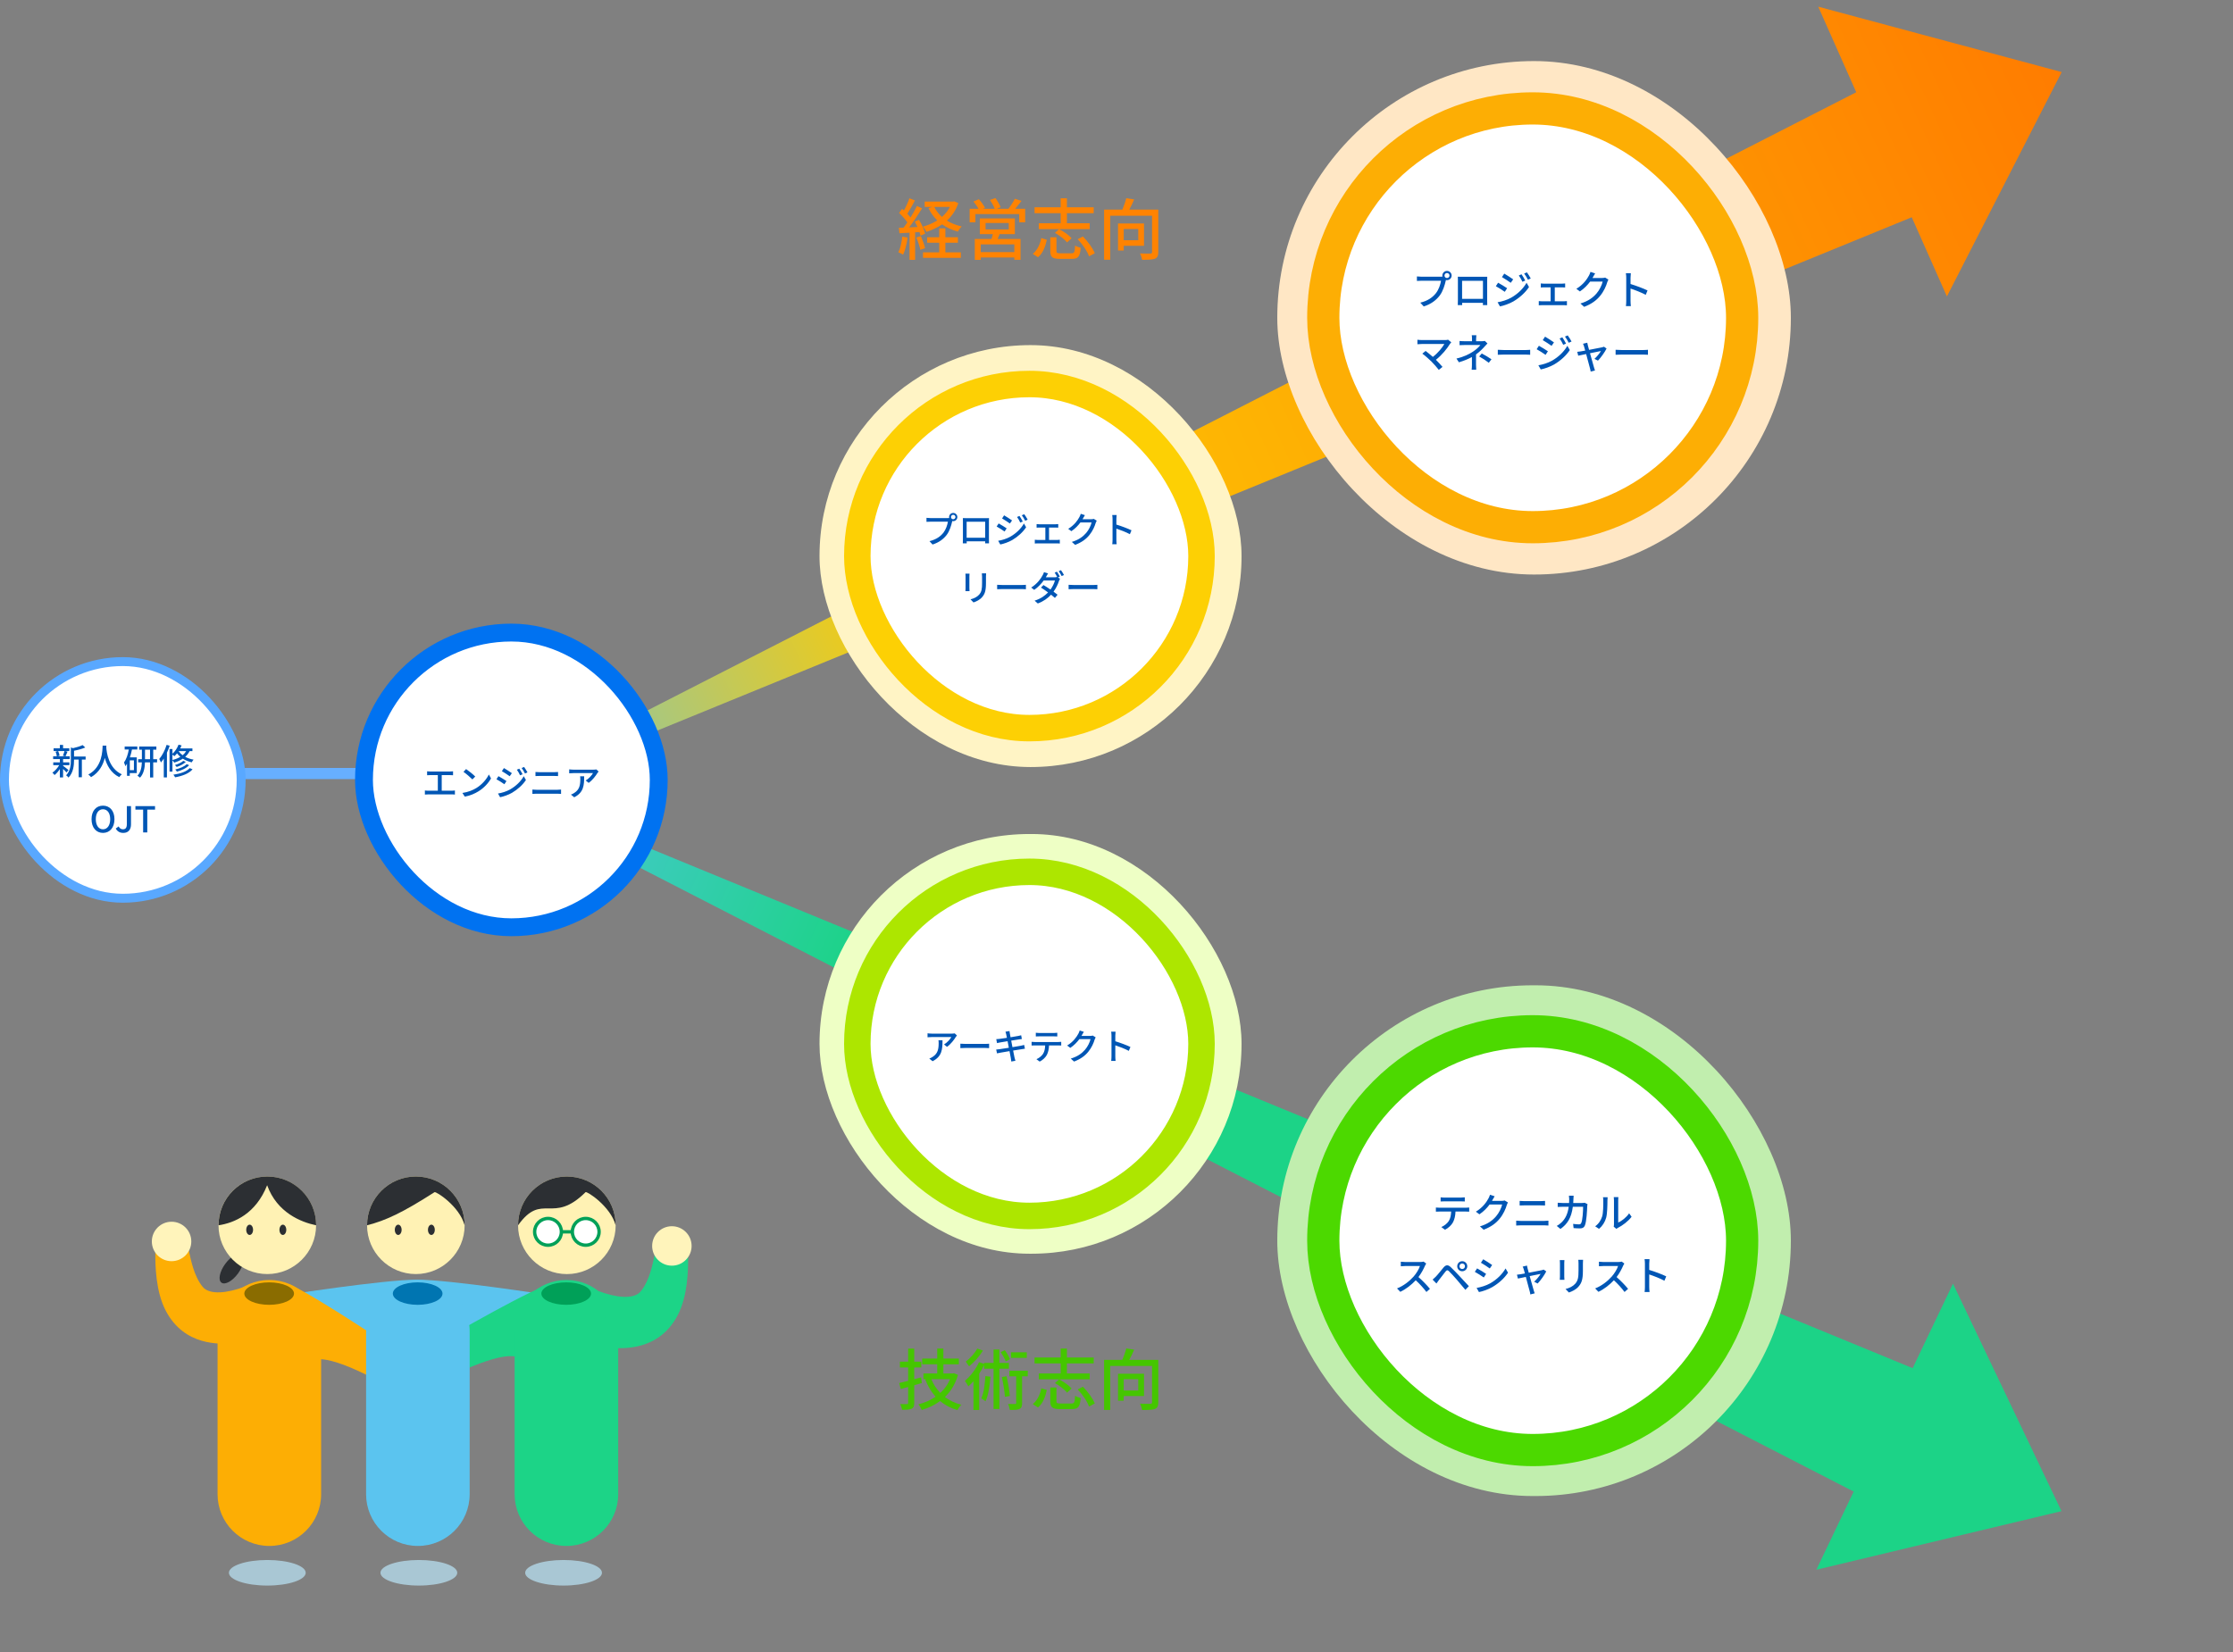 <svg width="850" height="629" viewBox="0 0 850 629" fill="none" xmlns="http://www.w3.org/2000/svg">
<rect x="0" y="0" width="850" height="629" fill="#808080" stroke="none"/>
<g clip-path="url(#clip0_1687_12998)">
<path fill-rule="evenodd" clip-rule="evenodd" d="M741.098 112.862L784.783 27.44L692.125 2.547L706.588 35.125L156.4 316.554L727.716 82.718L741.098 112.862Z" fill="url(#paint0_linear_1687_12998)"/>
<path fill-rule="evenodd" clip-rule="evenodd" d="M691.397 597.68L784.711 575.367L743.412 488.766L728.053 520.927L156.596 285.666L705.612 567.916L691.397 597.68Z" fill="url(#paint1_linear_1687_12998)"/>
<line x1="12.75" y1="294.523" x2="194.65" y2="294.523" stroke="#67AFFF" stroke-width="4.25"/>
<rect x="1.7" y="251.903" width="90.1" height="90.1" rx="45.05" fill="white"/>
<rect x="1.7" y="251.903" width="90.1" height="90.1" rx="45.05" stroke="#59A8FF" stroke-width="3.4"/>
<path d="M24.555 285.964H22.134C22.406 286.535 22.624 287.256 22.678 287.745L21.889 287.949H24.881L23.943 287.745C24.16 287.242 24.419 286.508 24.555 285.964ZM26.064 293.185L25.33 294.124C25.058 293.797 24.514 293.253 24.011 292.777V296H22.787V292.818C22.175 293.729 21.454 294.559 20.76 295.103C20.57 294.817 20.203 294.409 19.944 294.192C20.869 293.58 21.889 292.451 22.542 291.336H20.271V290.261H22.787V289.024H20.23V287.949H21.631C21.59 287.46 21.386 286.739 21.155 286.195L22.08 285.964H20.407V284.916H22.787V283.624H24.011V284.916H26.391V285.964H24.745L25.697 286.181C25.439 286.82 25.18 287.487 24.949 287.949H26.54V289.024H24.011V290.261H26.418V291.336H24.011V291.567C24.5 291.907 25.752 292.927 26.064 293.185ZM32.592 288.044V289.214H31.164V295.946H29.94V289.214H28.186V289.336C28.186 291.349 27.941 294.178 26.064 296.068C25.915 295.796 25.452 295.361 25.167 295.198C26.812 293.525 26.976 291.2 26.976 289.323V284.617L27.819 284.862C29.152 284.549 30.593 284.128 31.436 283.692L32.456 284.604C31.287 285.134 29.655 285.556 28.186 285.841V288.044H32.592ZM39.066 283.91H40.494C40.48 284.1 40.48 284.332 40.453 284.576C40.576 286.385 41.283 292.492 46.369 294.831C45.975 295.13 45.608 295.552 45.404 295.892C42.112 294.3 40.603 291.186 39.896 288.561C39.243 291.159 37.815 294.096 34.66 295.905C34.428 295.579 34.02 295.184 33.612 294.912C39.052 292.016 38.971 285.705 39.066 283.91ZM50.98 293.24V289.5H49.402V293.24H50.98ZM47.457 285.379V284.236H52.272V285.379H50.232C50.028 286.412 49.769 287.419 49.443 288.371H52.068V294.355H49.402V295.402H48.341V290.805C48.137 291.145 47.933 291.458 47.702 291.744C47.648 291.417 47.389 290.656 47.199 290.316C48.096 289.105 48.681 287.31 49.035 285.379H47.457ZM55.196 289.078H57.113V285.433H55.196V289.078ZM59.792 289.078V290.275H58.324V296.028H57.113V290.275H55.182C55.114 292.315 54.76 294.572 53.292 296.096C53.074 295.892 52.612 295.524 52.326 295.361C53.618 294.015 53.931 292.016 53.999 290.275H52.598V289.078H54.012V285.433H52.965V284.25H59.52V285.433H58.324V289.078H59.792ZM63.424 283.611L64.593 283.937C64.294 284.821 63.94 285.719 63.546 286.589V296.014H62.349V288.806C61.996 289.364 61.642 289.867 61.261 290.316C61.152 290.003 60.812 289.296 60.622 288.983C61.751 287.664 62.798 285.651 63.424 283.611ZM65.64 287.31V289.364C66.756 289.092 67.776 288.697 68.646 288.167C68.143 287.745 67.735 287.296 67.395 286.834C67.068 287.242 66.728 287.596 66.388 287.908C66.225 287.759 65.899 287.5 65.64 287.31ZM70.863 285.991H68.007L67.993 286.004C68.36 286.548 68.864 287.079 69.516 287.555C70.06 287.106 70.509 286.589 70.863 285.991ZM73.243 285.991H72.182C71.747 286.834 71.176 287.555 70.496 288.167C71.38 288.643 72.44 289.01 73.678 289.228C73.46 289.486 73.134 289.948 72.984 290.261C71.652 289.962 70.523 289.459 69.584 288.86C68.632 289.513 67.517 290.003 66.307 290.37C66.184 290.139 65.872 289.731 65.64 289.472V293.784H64.539V285.188H65.64V286.997C66.62 286.127 67.476 284.862 67.966 283.529L69.122 283.815C68.972 284.209 68.796 284.59 68.592 284.971H73.243V285.991ZM71.067 290.955L72.005 291.336C70.958 292.492 69.163 293.308 67.34 293.797C67.191 293.552 66.932 293.199 66.715 292.981C68.401 292.6 70.169 291.893 71.067 290.955ZM69.775 289.69L70.727 290.084C69.884 290.928 68.524 291.608 67.259 292.016C67.096 291.798 66.81 291.472 66.565 291.281C67.735 290.955 69.068 290.37 69.775 289.69ZM72.209 292.464L73.297 292.913C71.937 294.518 69.462 295.456 66.647 295.96C66.511 295.66 66.239 295.225 65.994 294.967C68.619 294.586 71.026 293.797 72.209 292.464ZM39.2 317.13C36.63 317.13 34.848 315.131 34.848 311.908C34.848 308.684 36.63 306.753 39.2 306.753C41.771 306.753 43.566 308.684 43.566 311.908C43.566 315.131 41.771 317.13 39.2 317.13ZM39.2 315.756C40.859 315.756 41.947 314.247 41.947 311.908C41.947 309.555 40.859 308.127 39.2 308.127C37.541 308.127 36.467 309.555 36.467 311.908C36.467 314.247 37.541 315.756 39.2 315.756ZM46.954 317.13C45.607 317.13 44.682 316.572 44.057 315.471L45.158 314.668C45.58 315.444 46.124 315.756 46.777 315.756C47.783 315.756 48.286 315.212 48.286 313.744V306.93H49.864V313.893C49.864 315.688 48.994 317.13 46.954 317.13ZM54.485 316.953V308.263H51.548V306.93H59.014V308.263H56.063V316.953H54.485Z" fill="#0056B5"/>
<rect x="138.55" y="240.853" width="112.2" height="112.2" rx="56.1" fill="white"/>
<rect x="138.55" y="240.853" width="112.2" height="112.2" rx="56.1" stroke="#0072F1" stroke-width="6.8"/>
<path d="M162.582 293.678C162.935 293.732 163.479 293.76 163.792 293.76H171.231C171.653 293.76 172.088 293.732 172.455 293.678V295.174C172.074 295.133 171.626 295.12 171.231 295.12H168.144V301.063H171.979C172.414 301.063 172.809 301.008 173.162 300.968V302.532C172.795 302.477 172.265 302.464 171.979 302.464H163.003C162.609 302.464 162.174 302.477 161.738 302.532V300.968C162.146 301.036 162.609 301.063 163.003 301.063H166.662V295.12H163.792C163.493 295.12 162.935 295.133 162.582 295.174V293.678ZM177.419 292.821C178.371 293.46 180.139 294.875 180.901 295.664L179.826 296.765C179.119 296.044 177.433 294.562 176.426 293.882L177.419 292.821ZM176.018 301.92C178.29 301.58 180.058 300.818 181.363 300.016C183.553 298.669 185.253 296.629 186.082 294.888L186.912 296.371C185.933 298.139 184.26 299.988 182.138 301.294C180.765 302.137 179.038 302.94 176.93 303.32L176.018 301.92ZM197.67 292.672C198.037 293.202 198.608 294.154 198.921 294.793L197.969 295.201C197.615 294.426 197.221 293.719 196.745 293.066L197.67 292.672ZM199.492 292.019C199.873 292.522 200.444 293.46 200.784 294.086L199.832 294.508C199.451 293.732 199.03 293.052 198.554 292.413L199.492 292.019ZM191.822 292.44C192.665 292.916 194.188 293.923 194.841 294.385L194.025 295.555C193.331 295.052 191.876 294.1 191.046 293.624L191.822 292.44ZM189.564 302.137C191.074 301.879 192.733 301.376 194.161 300.587C196.432 299.295 198.282 297.472 199.37 295.541L200.199 296.983C198.975 298.832 197.085 300.573 194.882 301.865C193.508 302.654 191.604 303.307 190.366 303.538L189.564 302.137ZM189.741 295.528C190.598 295.99 192.148 296.942 192.787 297.391L191.998 298.601C191.291 298.084 189.836 297.16 188.979 296.697L189.741 295.528ZM203.83 293.936C204.279 293.977 204.823 294.004 205.272 294.004H211.011C211.528 294.004 212.058 293.977 212.426 293.936V295.487C212.045 295.46 211.474 295.446 211.011 295.446H205.286C204.796 295.446 204.266 295.46 203.83 295.487V293.936ZM202.661 300.628C203.164 300.668 203.708 300.709 204.211 300.709H212.208C212.643 300.709 213.133 300.682 213.568 300.628V302.273C213.119 302.232 212.589 302.205 212.208 302.205H204.211C203.708 302.205 203.15 302.232 202.661 302.273V300.628ZM227.862 293.76C227.739 293.909 227.522 294.168 227.413 294.331C226.828 295.324 225.536 297.051 224.081 298.084L222.952 297.173C224.149 296.48 225.332 295.133 225.726 294.358H218.274C217.73 294.358 217.254 294.399 216.669 294.44V292.93C217.172 292.998 217.73 293.052 218.274 293.052H225.876C226.175 293.052 226.787 293.012 227.005 292.957L227.862 293.76ZM222.367 295.568C222.367 299.118 222.163 301.729 218.586 303.565L217.335 302.545C217.73 302.409 218.206 302.192 218.641 301.879C220.586 300.628 220.898 298.914 220.898 296.656C220.898 296.289 220.885 295.963 220.817 295.568H222.367Z" fill="#0056B5"/>
<rect x="486.2" y="23.254" width="195.5" height="195.5" rx="97.75" fill="#FFE7C5"/>
<rect x="503.711" y="41.281" width="159.444" height="159.444" rx="79.722" fill="white"/>
<rect x="503.711" y="41.281" width="159.444" height="159.444" rx="79.722" stroke="#FDAE04" stroke-width="12.265"/>
<path d="M549.849 104.911C549.849 105.432 550.278 105.86 550.798 105.86C551.318 105.86 551.762 105.432 551.762 104.911C551.762 104.391 551.318 103.948 550.798 103.948C550.278 103.948 549.849 104.391 549.849 104.911ZM549.038 104.911C549.038 103.948 549.819 103.152 550.798 103.152C551.777 103.152 552.573 103.948 552.573 104.911C552.573 105.891 551.777 106.671 550.798 106.671C550.66 106.671 550.522 106.656 550.385 106.625C550.369 106.717 550.339 106.824 550.323 106.916C549.972 108.476 549.268 110.894 548.028 112.531C546.636 114.336 544.724 115.805 541.954 116.677L540.639 115.239C543.622 114.505 545.351 113.189 546.621 111.598C547.661 110.251 548.319 108.293 548.533 106.9H541.006C540.363 106.9 539.751 106.931 539.353 106.962V105.248C539.782 105.294 540.501 105.355 541.006 105.355H548.426C548.61 105.355 548.839 105.355 549.084 105.325C549.054 105.187 549.038 105.049 549.038 104.911ZM554.929 105.355C555.541 105.386 556.03 105.386 556.413 105.386H564.721C565.073 105.386 565.623 105.386 566.128 105.37C566.098 105.784 566.098 106.258 566.098 106.686V114.199C566.098 114.734 566.128 116.05 566.128 116.172H564.461C564.476 116.096 564.476 115.744 564.491 115.315H556.566C556.566 115.729 556.566 116.096 556.581 116.172H554.913C554.929 116.035 554.959 114.811 554.959 114.199V106.686C554.959 106.288 554.959 105.753 554.929 105.355ZM556.551 106.916V113.785H564.491V106.916H556.551ZM579.179 104.437C579.592 105.034 580.235 106.105 580.587 106.824L579.516 107.283C579.118 106.411 578.674 105.615 578.139 104.881L579.179 104.437ZM581.229 103.703C581.658 104.269 582.3 105.325 582.683 106.028L581.612 106.503C581.184 105.631 580.709 104.866 580.174 104.146L581.229 103.703ZM572.6 104.177C573.549 104.713 575.262 105.845 575.997 106.365L575.079 107.681C574.299 107.115 572.661 106.044 571.728 105.508L572.6 104.177ZM570.06 115.086C571.759 114.795 573.625 114.229 575.232 113.342C577.787 111.888 579.868 109.838 581.092 107.665L582.025 109.287C580.648 111.368 578.521 113.326 576.043 114.78C574.497 115.667 572.355 116.402 570.963 116.662L570.06 115.086ZM570.259 107.65C571.223 108.17 572.967 109.241 573.687 109.746L572.799 111.108C572.004 110.527 570.366 109.486 569.403 108.966L570.259 107.65ZM586.508 107.926C586.829 107.971 587.349 108.002 587.625 108.002H594.663C595.03 108.002 595.443 107.971 595.78 107.926V109.456C595.428 109.425 594.999 109.41 594.663 109.41H591.832V114.719H595.367C595.764 114.719 596.147 114.688 596.453 114.642V116.249C596.132 116.203 595.627 116.188 595.367 116.188H586.906C586.554 116.188 586.125 116.203 585.743 116.249V114.642C586.11 114.688 586.554 114.719 586.906 114.719H590.256V109.41H587.625C587.349 109.41 586.829 109.425 586.508 109.456V107.926ZM607.194 104.101C606.888 104.56 606.566 105.156 606.398 105.462C606.337 105.585 606.26 105.722 606.184 105.845H609.856C610.284 105.845 610.713 105.799 611.003 105.692L612.258 106.457C612.105 106.702 611.937 107.084 611.829 107.39C611.416 108.859 610.514 110.909 609.137 112.592C607.729 114.336 605.878 115.729 603.017 116.83L601.594 115.56C604.547 114.673 606.367 113.326 607.729 111.735C608.861 110.435 609.779 108.507 610.055 107.222H605.281C604.302 108.538 603.001 109.899 601.395 110.97L600.048 109.96C602.711 108.369 604.134 106.243 604.853 104.896C605.036 104.59 605.296 103.963 605.419 103.519L607.194 104.101ZM619.036 114.596V105.753C619.036 105.263 618.99 104.56 618.898 104.039H620.78C620.734 104.544 620.673 105.217 620.673 105.753V108.14C622.708 108.752 625.615 109.838 627.145 110.588L626.456 112.255C624.85 111.383 622.356 110.419 620.673 109.869V114.596C620.673 115.071 620.719 116.004 620.795 116.555H618.913C618.99 116.019 619.036 115.193 619.036 114.596ZM552.43 130.334C552.261 130.533 552.093 130.717 551.986 130.87C550.884 132.675 548.926 135.154 546.585 136.99C547.488 137.893 548.482 138.964 549.094 139.698L547.687 140.83C547.075 140.004 545.835 138.627 544.856 137.617C543.938 136.714 542.271 135.246 541.414 134.649L542.668 133.624C543.25 134.052 544.397 134.986 545.422 135.888C547.442 134.343 549.048 132.293 549.798 130.977H541.2C540.588 130.977 539.868 131.038 539.547 131.069V129.355C539.96 129.416 540.679 129.478 541.2 129.478H550.043C550.533 129.478 550.961 129.432 551.221 129.34L552.43 130.334ZM561.977 127.642C561.931 127.993 561.885 128.575 561.885 129.019V129.921H564.119C564.517 129.921 564.915 129.875 565.205 129.799L566.215 130.763C565.894 131.099 565.496 131.528 565.221 131.834C564.44 132.736 563.201 133.976 561.855 134.94V138.948C561.855 139.514 561.9 140.279 561.931 140.754H560.187C560.248 140.31 560.294 139.514 560.294 138.948V135.934C558.871 136.714 557.219 137.388 555.337 137.938L554.403 136.516C557.326 135.842 559.269 134.817 560.631 133.93C561.916 133.104 563.017 132.048 563.507 131.359H557.509C556.959 131.359 556.056 131.39 555.582 131.421V129.829C556.102 129.891 556.959 129.921 557.479 129.921H560.325V129.019C560.325 128.56 560.294 127.993 560.233 127.642H561.977ZM566.72 138.122C565.389 137.112 564.425 136.485 563.048 135.735L564.042 134.588C565.465 135.353 566.276 135.812 567.73 136.791L566.72 138.122ZM570.147 133.18C570.652 133.211 571.601 133.272 572.427 133.272H580.75C581.484 133.272 582.081 133.211 582.464 133.18V135.077C582.127 135.062 581.423 135.001 580.75 135.001H572.427C571.585 135.001 570.667 135.031 570.147 135.077V133.18ZM594.711 128.437C595.124 129.034 595.767 130.105 596.118 130.824L595.047 131.283C594.65 130.411 594.206 129.615 593.67 128.881L594.711 128.437ZM596.761 127.703C597.189 128.269 597.832 129.325 598.215 130.028L597.144 130.503C596.715 129.631 596.241 128.866 595.705 128.146L596.761 127.703ZM588.132 128.177C589.08 128.713 590.794 129.845 591.528 130.365L590.61 131.681C589.83 131.115 588.193 130.044 587.26 129.508L588.132 128.177ZM585.592 139.086C587.29 138.795 589.157 138.229 590.763 137.342C593.319 135.888 595.399 133.838 596.623 131.665L597.557 133.287C596.18 135.368 594.053 137.326 591.574 138.78C590.029 139.667 587.887 140.402 586.495 140.662L585.592 139.086ZM585.791 131.65C586.755 132.17 588.499 133.241 589.218 133.746L588.331 135.108C587.535 134.527 585.898 133.486 584.934 132.966L585.791 131.65ZM604.2 130.487C604.246 130.793 604.337 131.161 604.429 131.543C604.521 131.895 604.689 132.492 604.888 133.211C606.954 132.813 609.356 132.354 609.907 132.232C610.136 132.186 610.396 132.094 610.565 132.017L611.544 132.706C610.901 134.022 609.341 136.225 608.27 137.311L606.938 136.638C607.811 135.858 608.927 134.496 609.402 133.654C609.035 133.731 607.168 134.098 605.24 134.496C605.837 136.653 606.541 139.208 606.77 139.927C606.862 140.203 607.03 140.769 607.137 141.06L605.485 141.473C605.439 141.106 605.363 140.662 605.24 140.264C605.026 139.514 604.337 136.944 603.771 134.802C602.394 135.077 601.186 135.337 600.757 135.429L600.39 133.96C600.834 133.93 601.232 133.869 601.721 133.792C601.935 133.762 602.578 133.639 603.419 133.486C603.221 132.767 603.052 132.186 602.96 131.864C602.853 131.482 602.716 131.145 602.563 130.885L604.2 130.487ZM614.986 133.18C615.491 133.211 616.44 133.272 617.266 133.272H625.589C626.324 133.272 626.92 133.211 627.303 133.18V135.077C626.966 135.062 626.262 135.001 625.589 135.001H617.266C616.424 135.001 615.506 135.031 614.986 135.077V133.18Z" fill="#0056B5"/>
<rect x="486.2" y="375.152" width="195.5" height="194.466" rx="97.233" fill="#C1EEAE"/>
<rect x="503.711" y="392.664" width="159.444" height="159.444" rx="79.722" fill="white"/>
<rect x="503.711" y="392.664" width="159.444" height="159.444" rx="79.722" stroke="#4CD900" stroke-width="12.265"/>
<path d="M548.38 455.881C548.839 455.942 549.375 455.988 549.864 455.988H556.046C556.52 455.988 557.086 455.942 557.576 455.881V457.457C557.086 457.426 556.52 457.411 556.046 457.411H549.88C549.375 457.411 548.809 457.426 548.38 457.457V455.881ZM546.575 459.767C547.003 459.813 547.493 459.844 547.967 459.844H557.973C558.295 459.844 558.876 459.813 559.259 459.767V461.343C558.907 461.313 558.371 461.297 557.973 461.297H554.041C553.98 462.919 553.674 464.266 553.093 465.382C552.542 466.423 551.379 467.555 550.048 468.228L548.64 467.203C549.773 466.729 550.859 465.857 551.471 464.923C552.129 463.898 552.328 462.674 552.389 461.297H547.967C547.508 461.297 546.988 461.313 546.575 461.343V459.767ZM568.944 455.483C568.638 455.942 568.316 456.539 568.148 456.845C568.087 456.967 568.01 457.105 567.934 457.228H571.606C572.034 457.228 572.463 457.182 572.753 457.075L574.008 457.84C573.855 458.084 573.687 458.467 573.579 458.773C573.166 460.242 572.264 462.292 570.887 463.975C569.479 465.719 567.628 467.111 564.767 468.213L563.344 466.943C566.297 466.056 568.117 464.709 569.479 463.118C570.611 461.818 571.529 459.89 571.805 458.605H567.031C566.052 459.92 564.751 461.282 563.145 462.353L561.798 461.343C564.461 459.752 565.884 457.625 566.603 456.279C566.786 455.973 567.046 455.346 567.169 454.902L568.944 455.483ZM578.46 457.243C578.965 457.289 579.577 457.319 580.082 457.319H586.539C587.12 457.319 587.717 457.289 588.13 457.243V458.987C587.701 458.956 587.059 458.941 586.539 458.941H580.097C579.546 458.941 578.95 458.956 578.46 458.987V457.243ZM577.144 464.77C577.71 464.816 578.322 464.862 578.889 464.862H587.885C588.375 464.862 588.925 464.832 589.415 464.77V466.622C588.91 466.576 588.313 466.545 587.885 466.545H578.889C578.322 466.545 577.695 466.576 577.144 466.622V464.77ZM599.008 455.254C598.977 455.606 598.947 456.172 598.932 456.539C598.916 457.059 598.886 457.564 598.855 458.038H602.16C602.558 458.038 602.91 457.993 603.216 457.947L604.287 458.467C604.241 458.727 604.195 459.064 604.179 459.247C604.134 460.792 603.935 465.168 603.261 466.668C602.94 467.371 602.42 467.708 601.487 467.708C600.66 467.708 599.773 467.662 598.993 467.601L598.809 465.994C599.589 466.102 600.4 466.178 601.028 466.178C601.487 466.178 601.731 466.04 601.9 465.658C602.42 464.587 602.619 461.129 602.619 459.477H598.702C598.136 463.73 596.621 466.071 593.99 467.922L592.582 466.775C593.133 466.484 593.806 466.01 594.342 465.49C595.826 464.097 596.759 462.246 597.141 459.477H594.816C594.25 459.477 593.531 459.492 592.949 459.538V457.947C593.531 457.993 594.219 458.038 594.816 458.038H597.279C597.31 457.579 597.325 457.09 597.325 456.57C597.325 456.233 597.279 455.606 597.218 455.254H599.008ZM614.262 467.05C614.323 466.79 614.369 466.438 614.369 466.086V457.029C614.369 456.401 614.277 455.896 614.277 455.805H616.052C616.037 455.896 615.976 456.401 615.976 457.029V465.49C617.307 464.893 619.036 463.592 620.137 461.971L621.071 463.286C619.77 465.015 617.613 466.622 615.853 467.509C615.578 467.662 615.394 467.8 615.272 467.892L614.262 467.05ZM607.209 466.912C608.54 465.994 609.412 464.602 609.856 463.195C610.299 461.833 610.299 458.849 610.299 457.09C610.299 456.57 610.269 456.202 610.177 455.851H611.952C611.937 455.973 611.875 456.539 611.875 457.075C611.875 458.819 611.814 462.078 611.401 463.608C610.942 465.291 609.978 466.79 608.678 467.892L607.209 466.912ZM542.89 481.09C542.783 481.243 542.553 481.625 542.446 481.885C541.911 483.14 541.008 484.869 539.937 486.246C541.513 487.592 543.364 489.566 544.313 490.729L542.967 491.922C541.957 490.545 540.427 488.862 538.912 487.455C537.275 489.199 535.209 490.836 533.022 491.861L531.782 490.561C534.261 489.612 536.556 487.776 538.071 486.078C539.111 484.915 540.136 483.232 540.503 482.038H534.888C534.291 482.038 533.465 482.115 533.22 482.13V480.401C533.526 480.447 534.414 480.508 534.888 480.508H540.564C541.131 480.508 541.635 480.447 541.896 480.355L542.89 481.09ZM555.538 482.13C555.538 482.712 556.013 483.186 556.594 483.186C557.175 483.186 557.65 482.712 557.65 482.13C557.65 481.534 557.175 481.075 556.594 481.075C556.013 481.075 555.538 481.534 555.538 482.13ZM554.697 482.13C554.697 481.059 555.538 480.202 556.594 480.202C557.665 480.202 558.522 481.059 558.522 482.13C558.522 483.186 557.665 484.027 556.594 484.027C555.538 484.027 554.697 483.186 554.697 482.13ZM545.333 487.21C545.762 486.858 546.068 486.567 546.496 486.139C547.215 485.42 548.485 483.798 549.48 482.605C550.336 481.595 551.147 481.426 552.249 482.482C553.213 483.385 554.467 484.701 555.37 485.665C556.41 486.766 557.956 488.434 559.134 489.704L557.803 491.111C556.732 489.826 555.416 488.25 554.467 487.149C553.58 486.124 552.188 484.624 551.576 484.027C551.025 483.492 550.719 483.538 550.245 484.135C549.571 484.961 548.378 486.567 547.705 487.409C547.383 487.852 547.032 488.342 546.787 488.694L545.333 487.21ZM564.596 479.468C565.545 480.004 567.273 481.136 567.993 481.656L567.09 482.972C566.31 482.406 564.672 481.319 563.724 480.784L564.596 479.468ZM562.071 490.377C563.77 490.086 565.636 489.52 567.243 488.633C569.798 487.179 571.863 485.129 573.103 482.956L574.036 484.578C572.659 486.659 570.532 488.617 568.054 490.056C566.508 490.958 564.366 491.693 562.974 491.953L562.071 490.377ZM562.27 482.941C563.234 483.446 564.978 484.532 565.698 485.037L564.81 486.399C563.999 485.818 562.377 484.777 561.398 484.257L562.27 482.941ZM581.242 481.87C581.288 482.176 581.38 482.543 581.472 482.926C581.564 483.278 581.732 483.874 581.931 484.594C583.996 484.196 586.398 483.737 586.949 483.614C587.179 483.568 587.439 483.477 587.607 483.4L588.586 484.089C587.944 485.404 586.383 487.608 585.312 488.694L583.981 488.021C584.853 487.24 585.97 485.879 586.444 485.037C586.077 485.114 584.211 485.481 582.283 485.879C582.879 488.036 583.583 490.591 583.813 491.31C583.905 491.586 584.073 492.152 584.18 492.442L582.528 492.856C582.482 492.488 582.405 492.045 582.283 491.647C582.069 490.897 581.38 488.327 580.814 486.185C579.437 486.46 578.228 486.72 577.8 486.812L577.433 485.343C577.876 485.313 578.274 485.251 578.764 485.175C578.978 485.144 579.621 485.022 580.462 484.869C580.263 484.15 580.095 483.568 580.003 483.247C579.896 482.865 579.758 482.528 579.605 482.268L581.242 481.87ZM602.601 479.667C602.571 480.065 602.54 480.524 602.54 481.075V483.798C602.54 487.302 601.989 488.602 600.857 489.887C599.862 491.05 598.317 491.754 597.2 492.121L595.93 490.79C597.384 490.423 598.654 489.841 599.602 488.801C600.673 487.577 600.872 486.384 600.872 483.706V481.075C600.872 480.524 600.826 480.065 600.78 479.667H602.601ZM595.502 479.789C595.471 480.111 595.441 480.493 595.441 480.922V486.047C595.441 486.445 595.471 486.98 595.502 487.286H593.742C593.758 487.026 593.804 486.491 593.804 486.047V480.922C593.804 480.646 593.788 480.111 593.742 479.789H595.502ZM618.314 481.09C618.207 481.243 617.978 481.625 617.871 481.885C617.335 483.14 616.432 484.869 615.361 486.246C616.937 487.592 618.789 489.566 619.737 490.729L618.391 491.922C617.381 490.545 615.851 488.862 614.336 487.455C612.699 489.199 610.634 490.836 608.446 491.861L607.206 490.561C609.685 489.612 611.98 487.776 613.495 486.078C614.535 484.915 615.56 483.232 615.927 482.038H610.312C609.716 482.038 608.889 482.115 608.645 482.13V480.401C608.951 480.447 609.838 480.508 610.312 480.508H615.989C616.555 480.508 617.06 480.447 617.32 480.355L618.314 481.09ZM626.148 489.979V481.136C626.148 480.646 626.102 479.942 626.01 479.422H627.892C627.846 479.927 627.785 480.6 627.785 481.136V483.523C629.82 484.135 632.727 485.221 634.257 485.971L633.568 487.638C631.962 486.766 629.468 485.802 627.785 485.251V489.979C627.785 490.453 627.831 491.387 627.907 491.938H626.025C626.102 491.402 626.148 490.576 626.148 489.979Z" fill="#0056B5"/>
<path d="M90.623 484.842C92.757 481.908 93.386 478.729 92.029 477.741C90.671 476.754 87.841 478.332 85.707 481.266C83.573 484.2 82.943 487.379 84.301 488.366C85.659 489.354 88.489 487.776 90.623 484.842Z" fill="#2C2F33"/>
<path d="M209.419 506.452C209.419 506.452 182.628 503.811 178.262 510.007C168.409 523.982 152.914 524.497 139.647 509.079C134.546 503.167 107.91 506.452 107.91 506.452V493.172C107.91 493.172 146.048 487.247 158.671 487.234C171.294 487.222 209.419 493.172 209.419 493.172V506.452Z" fill="#5BC4EF"/>
<path d="M207.141 489.727C195.305 494.466 162.254 513.877 162.254 513.877L167.136 526.229C167.136 526.229 190.693 513.362 197.61 516.994C205.287 521.025 212.268 522.198 218.064 520.961C213.324 510.992 210.168 500.391 207.141 489.739V489.727Z" fill="#1CD487"/>
<path d="M110.636 489.184C110.636 489.184 110.545 489.146 110.507 489.133C104.814 498.626 99.237 508.183 95.205 518.461C101.774 523.021 110.095 522.995 118.634 518.152C125.229 514.417 148.323 528.237 148.323 528.237L153.99 516.233C153.99 516.233 122.318 494.697 110.623 489.197L110.636 489.184Z" fill="#FDAE04"/>
<path d="M159.073 487.355H159.06C148.177 487.355 139.354 496.178 139.354 507.062V568.913C139.354 579.797 148.177 588.62 159.06 588.62H159.073C169.957 588.62 178.78 579.797 178.78 568.913V507.062C178.78 496.178 169.957 487.355 159.073 487.355Z" fill="#5BC4EF"/>
<path d="M158.294 485.1C168.552 485.1 176.867 476.784 176.867 466.526C176.867 456.269 168.552 447.953 158.294 447.953C148.036 447.953 139.721 456.269 139.721 466.526C139.721 476.784 148.036 485.1 158.294 485.1Z" fill="#FFF2B4"/>
<path d="M176.854 466.526C174.897 459.236 165.971 453.556 165.404 453.917C153.271 461.709 146.843 464.71 139.721 466.526C139.721 456.274 148.028 447.953 158.294 447.953C168.56 447.953 176.867 456.261 176.867 466.526H176.854Z" fill="#2C2F33"/>
<path d="M164.204 470.209C164.923 470.209 165.505 469.332 165.505 468.251C165.505 467.17 164.923 466.293 164.204 466.293C163.486 466.293 162.903 467.17 162.903 468.251C162.903 469.332 163.486 470.209 164.204 470.209Z" fill="#2C2F33"/>
<path d="M151.58 470.209C152.299 470.209 152.881 469.332 152.881 468.251C152.881 467.17 152.299 466.293 151.58 466.293C150.862 466.293 150.279 467.17 150.279 468.251C150.279 469.332 150.862 470.209 151.58 470.209Z" fill="#2C2F33"/>
<path d="M158.985 496.81C164.207 496.81 168.439 494.896 168.439 492.534C168.439 490.172 164.207 488.258 158.985 488.258C153.764 488.258 149.531 490.172 149.531 492.534C149.531 494.896 153.764 496.81 158.985 496.81Z" fill="#0075B1"/>
<path d="M102.534 487.355H102.521C91.638 487.355 82.814 496.178 82.814 507.062V568.913C82.814 579.797 91.638 588.62 102.521 588.62H102.534C113.418 588.62 122.241 579.797 122.241 568.913V507.062C122.241 496.178 113.418 487.355 102.534 487.355Z" fill="#FDAE04"/>
<path d="M101.747 485.1C112.005 485.1 120.32 476.784 120.32 466.526C120.32 456.269 112.005 447.953 101.747 447.953C91.489 447.953 83.174 456.269 83.174 466.526C83.174 476.784 91.489 485.1 101.747 485.1Z" fill="#FFF2B4"/>
<path d="M93.214 489.851L87.714 511.593C84.121 511.593 70.261 512.803 63.087 499.034C59.21 491.602 59.12 481.685 59.12 477.189C59.12 473.596 63.95 478.246 66.191 477.756C69.708 476.996 71.073 472.604 71.871 476.12C72.58 479.263 73.739 485.819 77.152 489.967C79.857 493.238 86.864 492.285 93.214 489.864V489.851Z" fill="#FDAE04"/>
<path d="M120.326 466.526C114.569 465.341 105.437 461.696 101.688 451.276C97.399 462.121 89.272 465.625 83.192 466.526C83.192 456.274 91.5 447.953 101.766 447.953C112.031 447.953 120.339 456.261 120.339 466.526H120.326Z" fill="#2C2F33"/>
<path d="M107.673 470.209C108.391 470.209 108.974 469.332 108.974 468.251C108.974 467.17 108.391 466.293 107.673 466.293C106.955 466.293 106.372 467.17 106.372 468.251C106.372 469.332 106.955 470.209 107.673 470.209Z" fill="#2C2F33"/>
<path d="M95.03 470.209C95.749 470.209 96.331 469.332 96.331 468.251C96.331 467.17 95.749 466.293 95.03 466.293C94.312 466.293 93.73 467.17 93.73 468.251C93.73 469.332 94.312 470.209 95.03 470.209Z" fill="#2C2F33"/>
<path d="M102.456 496.81C107.677 496.81 111.91 494.896 111.91 492.534C111.91 490.172 107.677 488.258 102.456 488.258C97.235 488.258 93.002 490.172 93.002 492.534C93.002 494.896 97.235 496.81 102.456 496.81Z" fill="#8A6C00"/>
<path d="M159.44 603.706C167.514 603.706 174.059 601.526 174.059 598.837C174.059 596.149 167.514 593.969 159.44 593.969C151.366 593.969 144.821 596.149 144.821 598.837C144.821 601.526 151.366 603.706 159.44 603.706Z" fill="#A9C7D4"/>
<path d="M101.75 603.706C109.824 603.706 116.369 601.526 116.369 598.837C116.369 596.149 109.824 593.969 101.75 593.969C93.676 593.969 87.131 596.149 87.131 598.837C87.131 601.526 93.676 603.706 101.75 603.706Z" fill="#A9C7D4"/>
<path d="M214.524 603.706C222.598 603.706 229.143 601.526 229.143 598.837C229.143 596.149 222.598 593.969 214.524 593.969C206.45 593.969 199.905 596.149 199.905 598.837C199.905 601.526 206.45 603.706 214.524 603.706Z" fill="#A9C7D4"/>
<path d="M215.613 487.355H215.6C204.717 487.355 195.894 496.178 195.894 507.062V568.913C195.894 579.797 204.717 588.62 215.6 588.62H215.613C226.497 588.62 235.32 579.797 235.32 568.913V507.062C235.32 496.178 226.497 487.355 215.613 487.355Z" fill="#1CD487"/>
<g clip-path="url(#clip1_1687_12998)">
<path d="M215.779 485.111C226.04 485.111 234.358 476.793 234.358 466.532C234.358 456.271 226.04 447.953 215.779 447.953C205.518 447.953 197.2 456.271 197.2 466.532C197.2 476.793 205.518 485.111 215.779 485.111Z" fill="#FFF2B4"/>
<path d="M213.885 469.02H218.497" stroke="#00A058" stroke-width="1.275" stroke-miterlimit="10"/>
<path d="M208.603 474.108C211.414 474.108 213.692 471.83 213.692 469.019C213.692 466.208 211.414 463.93 208.603 463.93C205.792 463.93 203.514 466.208 203.514 469.019C203.514 471.83 205.792 474.108 208.603 474.108Z" fill="white" stroke="#00A058" stroke-width="1.275" stroke-miterlimit="10"/>
<path d="M222.954 474.108C225.765 474.108 228.044 471.83 228.044 469.019C228.044 466.208 225.765 463.93 222.954 463.93C220.144 463.93 217.865 466.208 217.865 469.019C217.865 471.83 220.144 474.108 222.954 474.108Z" fill="white" stroke="#00A058" stroke-width="1.275" stroke-miterlimit="10"/>
<path d="M234.345 466.532C232.387 459.24 223.368 453.455 222.891 453.918C210.265 466.468 206.399 453.687 197.2 466.532C197.2 456.263 205.51 447.953 215.779 447.953C226.048 447.953 234.358 456.263 234.358 466.532H234.345Z" fill="#2C2F33"/>
</g>
<path d="M215.524 496.81C220.746 496.81 224.978 494.896 224.978 492.534C224.978 490.172 220.746 488.258 215.524 488.258C210.303 488.258 206.07 490.172 206.07 492.534C206.07 494.896 210.303 496.81 215.524 496.81Z" fill="#00A058"/>
<path d="M65.308 480.194C69.455 480.194 72.817 476.832 72.817 472.685C72.817 468.538 69.455 465.176 65.308 465.176C61.161 465.176 57.799 468.538 57.799 472.685C57.799 476.832 61.161 480.194 65.308 480.194Z" fill="#FFF4BB"/>
<path d="M227.851 491.566L233.35 513.307C236.944 513.307 250.803 514.518 257.977 500.749C261.854 493.317 261.945 483.4 261.945 478.904C261.945 475.311 257.114 479.96 254.873 479.471C251.357 478.711 249.992 474.319 249.193 477.835C248.485 480.978 247.325 487.534 243.912 491.681C241.207 494.953 234.201 494 227.851 491.578V491.566Z" fill="#1CD487"/>
<path d="M255.753 481.905C259.901 481.905 263.262 478.543 263.262 474.396C263.262 470.249 259.901 466.887 255.753 466.887C251.606 466.887 248.244 470.249 248.244 474.396C248.244 478.543 251.606 481.905 255.753 481.905Z" fill="#FFF4BB"/>
<path d="M361.599 78.797H355.632C356.346 80.225 357.315 81.5 358.564 82.597C359.788 81.5 360.834 80.251 361.599 78.797ZM363.231 76.655L364.786 77.344C363.843 80.098 362.338 82.265 360.451 83.999C362.058 84.994 363.945 85.759 366.061 86.218C365.577 86.702 364.914 87.595 364.633 88.181C362.364 87.569 360.349 86.651 358.615 85.427C356.83 86.651 354.816 87.595 352.648 88.283C352.368 87.671 351.781 86.779 351.322 86.294C353.26 85.759 355.147 84.968 356.779 83.923C355.402 82.597 354.28 81.041 353.439 79.256L354.841 78.797H351.985V76.757H362.772L363.231 76.655ZM343.468 90.094L345.483 90.451C345.151 92.848 344.565 95.321 343.774 96.953C343.392 96.673 342.448 96.239 341.964 96.061C342.729 94.531 343.213 92.287 343.468 90.094ZM349.996 88.36L348.339 88.462V98.942H346.222V88.589C344.82 88.666 343.519 88.742 342.372 88.819L342.168 86.728L343.953 86.677C344.412 86.065 344.922 85.376 345.406 84.662C344.616 83.515 343.366 82.138 342.244 81.092L343.392 79.537C343.621 79.715 343.851 79.919 344.08 80.123C344.871 78.721 345.712 76.885 346.171 75.508L348.262 76.324C347.37 78.032 346.299 79.996 345.381 81.398C345.84 81.883 346.273 82.367 346.605 82.801C347.523 81.296 348.39 79.741 349.027 78.44L350.991 79.333C349.563 81.653 347.727 84.433 346.069 86.575C347.089 86.549 348.16 86.498 349.257 86.422C348.925 85.708 348.568 84.994 348.211 84.356L349.818 83.693C350.838 85.351 351.832 87.544 352.138 88.972L350.404 89.737C350.328 89.329 350.175 88.87 349.996 88.36ZM348.823 90.451L350.532 89.89C351.169 91.343 351.858 93.256 352.138 94.505L350.328 95.117C350.073 93.868 349.461 91.93 348.823 90.451ZM359.865 92.414V96.086H365.755V98.177H351.348V96.086H357.519V92.414H352.929V90.323H357.519V86.957H359.865V90.323H364.633V92.414H359.865ZM386.104 95.984V93.052H373.329V95.984H386.104ZM375.165 84.917V87.365H383.988V84.917H375.165ZM386.308 89.15H380.494C380.239 89.788 379.984 90.425 379.755 90.986H388.476V98.917H386.104V98.024H373.329V98.942H371.059V90.986H377.434C377.613 90.4 377.766 89.737 377.919 89.15H372.972V83.158H386.308V89.15ZM386.436 79.486H390.235V84.637H387.966V81.5H371.289V84.637H369.096V79.486H372.462C372.003 78.619 371.238 77.548 370.549 76.732L372.615 75.865C373.482 76.834 374.502 78.185 374.935 79.129L374.145 79.486H378.658C378.301 78.517 377.536 77.165 376.848 76.145L378.913 75.431C379.704 76.477 380.571 77.956 380.902 78.899L379.398 79.486H383.86C384.702 78.415 385.722 76.834 386.308 75.686L388.833 76.477C388.042 77.522 387.201 78.593 386.436 79.486ZM403.75 84.994V81.169H393.805V78.925H403.75V75.508H406.122V78.925H416.322V81.169H406.122V84.994H414.792V87.238H395.437V84.994H403.75ZM401.557 88.666L403.164 87.263C404.898 88.13 406.938 89.558 407.907 90.706L406.173 92.312C405.306 91.139 403.291 89.635 401.557 88.666ZM395.106 97.948L393.142 96.647C394.876 95.27 395.896 93.001 396.381 90.655L398.472 91.292C397.936 93.817 397.018 96.392 395.106 97.948ZM403.674 96.443H407.83C408.927 96.443 409.131 96.061 409.233 93.485C409.743 93.842 410.712 94.199 411.375 94.352C411.094 97.718 410.406 98.56 408.034 98.56H403.444C400.563 98.56 399.798 97.871 399.798 95.576V90.349H402.144V95.551C402.144 96.29 402.373 96.443 403.674 96.443ZM410.227 91.088L412.216 90.043C414.078 91.93 415.99 94.531 416.73 96.418L414.537 97.591C413.925 95.729 412.089 93.026 410.227 91.088ZM433.279 87.187H427.746V91.471H433.279V87.187ZM435.472 93.587H427.746V95.372H425.578V85.096H435.472V93.587ZM440.904 79.817V95.984C440.904 97.361 440.572 98.101 439.629 98.509C438.634 98.866 437.053 98.917 434.758 98.917C434.656 98.254 434.299 97.157 433.942 96.494C435.625 96.571 437.385 96.571 437.869 96.545C438.379 96.52 438.532 96.392 438.532 95.959V82.138H422.62V98.891H420.274V79.817H427.236C427.797 78.44 428.409 76.757 428.715 75.457L431.724 75.941C431.163 77.242 430.5 78.644 429.862 79.817H440.904Z" fill="#FF8301"/>
<rect x="311.95" y="131.402" width="160.65" height="160.65" rx="80.325" fill="#FFF4C5"/>
<rect x="326.339" y="146.215" width="131.021" height="131.021" rx="65.511" fill="white"/>
<rect x="326.339" y="146.215" width="131.021" height="131.021" rx="65.511" stroke="#FDD004" stroke-width="10.079"/>
<path d="M361.998 196.867C361.998 197.329 362.378 197.71 362.841 197.71C363.303 197.71 363.698 197.329 363.698 196.867C363.698 196.404 363.303 196.01 362.841 196.01C362.378 196.01 361.998 196.404 361.998 196.867ZM361.277 196.867C361.277 196.01 361.97 195.303 362.841 195.303C363.711 195.303 364.418 196.01 364.418 196.867C364.418 197.737 363.711 198.431 362.841 198.431C362.718 198.431 362.596 198.417 362.474 198.39C362.46 198.471 362.433 198.567 362.419 198.648C362.106 200.035 361.481 202.184 360.379 203.639C359.142 205.244 357.442 206.55 354.98 207.325L353.81 206.047C356.462 205.394 357.999 204.224 359.128 202.81C360.053 201.613 360.638 199.872 360.828 198.635H354.137C353.566 198.635 353.022 198.662 352.668 198.689V197.166C353.049 197.207 353.688 197.261 354.137 197.261H360.733C360.896 197.261 361.1 197.261 361.318 197.234C361.29 197.111 361.277 196.989 361.277 196.867ZM366.513 197.261C367.057 197.288 367.492 197.288 367.832 197.288H375.217C375.53 197.288 376.019 197.288 376.468 197.275C376.441 197.642 376.441 198.063 376.441 198.444V205.122C376.441 205.598 376.468 206.767 376.468 206.876H374.986C374.999 206.808 374.999 206.495 375.013 206.115H367.968C367.968 206.482 367.968 206.808 367.982 206.876H366.499C366.513 206.754 366.54 205.666 366.54 205.122V198.444C366.54 198.091 366.54 197.615 366.513 197.261ZM367.954 198.648V204.755H375.013V198.648H367.954ZM388.069 196.445C388.436 196.975 389.007 197.927 389.32 198.567L388.368 198.975C388.014 198.199 387.62 197.492 387.144 196.839L388.069 196.445ZM389.891 195.792C390.272 196.295 390.843 197.234 391.183 197.859L390.231 198.281C389.85 197.506 389.429 196.826 388.953 196.187L389.891 195.792ZM382.221 196.214C383.064 196.69 384.587 197.696 385.24 198.159L384.424 199.328C383.73 198.825 382.275 197.873 381.446 197.397L382.221 196.214ZM379.963 205.911C381.473 205.652 383.132 205.149 384.56 204.36C386.831 203.068 388.681 201.246 389.769 199.315L390.598 200.756C389.374 202.606 387.484 204.347 385.281 205.639C383.907 206.427 382.003 207.08 380.766 207.311L379.963 205.911ZM380.14 199.301C380.997 199.763 382.547 200.715 383.186 201.164L382.398 202.375C381.69 201.858 380.235 200.933 379.378 200.471L380.14 199.301ZM394.583 199.546C394.869 199.587 395.331 199.614 395.576 199.614H401.832C402.158 199.614 402.526 199.587 402.825 199.546V200.906C402.512 200.879 402.131 200.865 401.832 200.865H399.316V205.584H402.458C402.811 205.584 403.151 205.557 403.423 205.516V206.944C403.138 206.903 402.689 206.89 402.458 206.89H394.937C394.624 206.89 394.243 206.903 393.903 206.944V205.516C394.23 205.557 394.624 205.584 394.937 205.584H397.915V200.865H395.576C395.331 200.865 394.869 200.879 394.583 200.906V199.546ZM412.97 196.146C412.698 196.554 412.413 197.084 412.263 197.356C412.209 197.465 412.141 197.587 412.073 197.696H415.337C415.718 197.696 416.098 197.655 416.357 197.56L417.472 198.24C417.336 198.458 417.186 198.798 417.091 199.07C416.724 200.375 415.922 202.198 414.698 203.694C413.446 205.244 411.801 206.482 409.258 207.461L407.993 206.332C410.618 205.543 412.236 204.347 413.446 202.932C414.453 201.776 415.269 200.063 415.514 198.92H411.27C410.4 200.09 409.244 201.3 407.816 202.252L406.619 201.355C408.986 199.94 410.25 198.05 410.89 196.853C411.053 196.581 411.284 196.023 411.393 195.629L412.97 196.146ZM423.497 205.475V197.615C423.497 197.179 423.456 196.554 423.374 196.091H425.047C425.006 196.54 424.952 197.139 424.952 197.615V199.736C426.761 200.28 429.345 201.246 430.705 201.912L430.093 203.395C428.665 202.619 426.448 201.763 424.952 201.273V205.475C424.952 205.897 424.993 206.727 425.061 207.216H423.388C423.456 206.74 423.497 206.006 423.497 205.475ZM375.366 218.309C375.339 218.663 375.312 219.071 375.312 219.56V221.981C375.312 225.095 374.822 226.251 373.816 227.394C372.932 228.427 371.558 229.053 370.566 229.379L369.437 228.196C370.729 227.87 371.858 227.353 372.701 226.428C373.653 225.34 373.83 224.279 373.83 221.899V219.56C373.83 219.071 373.789 218.663 373.748 218.309H375.366ZM369.056 218.418C369.029 218.703 369.002 219.043 369.002 219.424V223.98C369.002 224.334 369.029 224.81 369.056 225.082H367.492C367.506 224.851 367.546 224.375 367.546 223.98V219.424C367.546 219.179 367.533 218.703 367.492 218.418H369.056ZM379.569 222.661C380.018 222.688 380.861 222.743 381.595 222.743H388.994C389.646 222.743 390.177 222.688 390.517 222.661V224.347C390.218 224.334 389.592 224.279 388.994 224.279H381.595C380.847 224.279 380.031 224.307 379.569 224.347V222.661ZM402.335 217.67C402.675 218.159 403.165 219.003 403.437 219.533L402.689 219.859L403.491 220.349C403.355 220.567 403.206 220.907 403.11 221.179C402.743 222.362 402.036 223.912 401.03 225.272C401.614 225.694 402.145 226.102 402.566 226.442L401.56 227.652C401.166 227.299 400.662 226.877 400.091 226.428C398.881 227.734 397.276 228.944 395.046 229.774L393.822 228.699C396.147 227.992 397.766 226.795 398.949 225.571C398.01 224.878 397.045 224.211 396.256 223.722L397.194 222.756C398.01 223.232 398.962 223.844 399.874 224.47C400.676 223.368 401.315 222.022 401.56 221.029H397.276C396.378 222.267 395.141 223.586 393.686 224.592L392.53 223.708C394.882 222.239 396.215 220.281 396.868 219.057C397.045 218.785 397.29 218.241 397.398 217.847L398.949 218.323C398.677 218.731 398.391 219.261 398.242 219.533C398.187 219.628 398.146 219.71 398.092 219.805H401.37C401.75 219.805 402.118 219.764 402.376 219.669L402.43 219.696C402.158 219.166 401.791 218.486 401.465 218.037L402.335 217.67ZM403.872 217.099C404.239 217.602 404.756 218.459 405.001 218.948L404.117 219.329C403.831 218.758 403.382 217.969 403.002 217.466L403.872 217.099ZM406.769 222.661C407.218 222.688 408.061 222.743 408.795 222.743H416.194C416.846 222.743 417.377 222.688 417.717 222.661V224.347C417.418 224.334 416.792 224.279 416.194 224.279H408.795C408.047 224.279 407.231 224.307 406.769 224.347V222.661Z" fill="#0056B5"/>
<rect x="311.95" y="317.551" width="160.65" height="159.8" rx="79.9" fill="#EEFFC5"/>
<rect x="326.339" y="331.942" width="131.021" height="131.021" rx="65.511" fill="white"/>
<rect x="326.339" y="331.942" width="131.021" height="131.021" rx="65.511" stroke="#ADE600" stroke-width="10.079"/>
<path d="M364.266 394.26C364.143 394.409 363.926 394.668 363.817 394.831C363.232 395.824 361.94 397.551 360.485 398.584L359.356 397.673C360.553 396.98 361.736 395.633 362.131 394.858H354.678C354.134 394.858 353.658 394.899 353.073 394.94V393.43C353.576 393.498 354.134 393.552 354.678 393.552H362.28C362.579 393.552 363.191 393.512 363.409 393.457L364.266 394.26ZM358.771 396.068C358.771 399.618 358.567 402.229 354.991 404.065L353.739 403.045C354.134 402.909 354.61 402.692 355.045 402.379C356.99 401.128 357.303 399.414 357.303 397.156C357.303 396.789 357.289 396.463 357.221 396.068H358.771ZM365.564 397.388C366.013 397.415 366.856 397.469 367.59 397.469H374.989C375.641 397.469 376.172 397.415 376.512 397.388V399.074C376.213 399.06 375.587 399.006 374.989 399.006H367.59C366.842 399.006 366.026 399.033 365.564 399.074V397.388ZM383.013 393.797C382.931 393.43 382.849 393.117 382.741 392.818L384.264 392.573C384.305 392.832 384.345 393.253 384.413 393.552C384.441 393.716 384.536 394.232 384.672 394.94C385.909 394.736 387.065 394.545 387.596 394.436C388.017 394.355 388.439 394.26 388.711 394.178L388.969 395.606C388.725 395.633 388.262 395.701 387.881 395.756C387.283 395.851 386.141 396.028 384.917 396.218C385.066 396.993 385.229 397.864 385.393 398.707C386.712 398.489 387.922 398.285 388.575 398.163C389.092 398.054 389.541 397.959 389.853 397.864L390.139 399.292C389.826 399.319 389.337 399.414 388.82 399.496C388.113 399.604 386.916 399.795 385.651 399.999C385.896 401.223 386.086 402.243 386.168 402.61C386.263 403.004 386.385 403.48 386.521 403.888L384.957 404.174C384.889 403.684 384.849 403.249 384.767 402.841C384.713 402.501 384.509 401.481 384.277 400.216C382.795 400.461 381.421 400.692 380.782 400.815C380.225 400.91 379.817 400.992 379.517 401.073L379.205 399.618C379.545 399.604 380.116 399.536 380.497 399.482C381.163 399.387 382.55 399.169 384.019 398.938C383.856 398.095 383.693 397.224 383.543 396.436C382.292 396.64 381.163 396.83 380.687 396.912C380.279 396.98 379.953 397.048 379.517 397.156L379.232 395.66C379.613 395.633 379.993 395.606 380.415 395.565C380.918 395.511 382.047 395.348 383.285 395.157C383.149 394.477 383.053 393.988 383.013 393.797ZM394.287 393.226C394.695 393.28 395.171 393.321 395.606 393.321H401.101C401.522 393.321 402.025 393.28 402.461 393.226V394.627C402.025 394.6 401.522 394.586 401.101 394.586H395.62C395.171 394.586 394.668 394.6 394.287 394.627V393.226ZM392.682 396.68C393.063 396.721 393.498 396.748 393.92 396.748H402.814C403.1 396.748 403.617 396.721 403.957 396.68V398.081C403.644 398.054 403.168 398.04 402.814 398.04H399.319C399.265 399.482 398.993 400.679 398.476 401.672C397.986 402.596 396.953 403.603 395.769 404.201L394.518 403.29C395.525 402.868 396.49 402.093 397.034 401.264C397.619 400.352 397.796 399.264 397.85 398.04H393.92C393.512 398.04 393.049 398.054 392.682 398.081V396.68ZM412.565 392.872C412.293 393.28 412.008 393.811 411.858 394.083C411.804 394.192 411.736 394.314 411.668 394.423H414.932C415.313 394.423 415.693 394.382 415.952 394.287L417.067 394.967C416.931 395.184 416.781 395.524 416.686 395.796C416.319 397.102 415.517 398.924 414.293 400.42C413.041 401.971 411.396 403.208 408.853 404.188L407.588 403.059C410.213 402.27 411.831 401.073 413.041 399.659C414.048 398.503 414.864 396.789 415.109 395.647H410.865C409.995 396.816 408.839 398.027 407.411 398.979L406.214 398.081C408.581 396.667 409.845 394.776 410.485 393.58C410.648 393.308 410.879 392.75 410.988 392.356L412.565 392.872ZM423.092 402.202V394.341C423.092 393.906 423.051 393.28 422.969 392.818H424.642C424.601 393.267 424.547 393.865 424.547 394.341V396.463C426.356 397.007 428.94 397.972 430.3 398.639L429.688 400.121C428.26 399.346 426.043 398.489 424.547 398V402.202C424.547 402.624 424.588 403.453 424.656 403.943H422.983C423.051 403.467 423.092 402.732 423.092 402.202Z" fill="#0056B5"/>
<path d="M350.608 524.448L350.914 526.59C349.945 526.87 348.976 527.151 348.007 527.431V534.138C348.007 535.362 347.752 535.999 347.013 536.356C346.273 536.713 345.126 536.79 343.392 536.764C343.29 536.203 342.984 535.209 342.678 534.622C343.8 534.648 344.871 534.648 345.177 534.622C345.534 534.622 345.687 534.495 345.687 534.138V528.094C344.692 528.375 343.774 528.63 342.882 528.859L342.27 526.59C343.239 526.36 344.412 526.08 345.687 525.774V520.648H342.55V518.455H345.687V513.483H348.007V518.455H350.685V520.648H348.007V525.136L350.608 524.448ZM361.65 525.111H354.51C355.326 527.125 356.473 528.859 357.927 530.364C359.508 528.91 360.808 527.151 361.65 525.111ZM363.129 522.867L364.659 523.479C363.639 526.998 361.93 529.777 359.686 531.919C361.446 533.245 363.537 534.24 365.959 534.877C365.424 535.336 364.761 536.28 364.429 536.892C361.879 536.152 359.686 534.979 357.85 533.449C355.785 534.979 353.413 536.101 350.863 536.841C350.608 536.229 350.022 535.209 349.588 534.699C351.96 534.112 354.204 533.143 356.142 531.792C354.484 529.956 353.158 527.763 352.189 525.213L352.521 525.111H351.501V522.943H356.754V519.45H351.042V517.282H356.754V513.457H359.1V517.282H364.99V519.45H359.1V522.943H362.721L363.129 522.867ZM390.847 514.885V517.002H384.829V514.885H390.847ZM384.472 517.537L382.815 518.328C382.509 517.384 381.667 515.905 380.928 514.809L382.483 514.095C383.274 515.166 384.115 516.594 384.472 517.537ZM372.003 513.457L374.17 514.222C372.87 516.364 370.804 518.71 368.892 520.215C368.586 519.73 367.974 518.889 367.617 518.43C369.3 517.18 371.136 515.14 372.003 513.457ZM375.088 523.938L377.026 524.193C376.746 527.763 376.236 531.231 375.139 533.551C374.833 533.245 373.966 532.684 373.533 532.429C374.502 530.338 374.884 527.125 375.088 523.938ZM384.039 521.133H380.418V536.484H378.199V521.133H374.604V519.781C374.068 520.878 373.431 521.974 372.742 523.02V536.866H370.549V525.901C369.912 526.615 369.274 527.304 368.611 527.865C368.382 527.406 367.693 526.258 367.285 525.748C369.376 524.04 371.442 521.362 372.666 518.634L374.604 519.271V518.94H378.199V513.84H380.418V518.94H384.039V521.133ZM381.361 524.32L383.121 523.989C383.733 526.386 384.243 529.42 384.396 531.511L382.534 531.843C382.407 529.828 381.871 526.692 381.361 524.32ZM391.23 521.898V524.04H389.062V534.189C389.062 535.362 388.884 536.05 388.093 536.458C387.303 536.815 386.13 536.841 384.396 536.841C384.319 536.203 384.013 535.234 383.733 534.546C384.931 534.597 386.028 534.597 386.385 534.571C386.716 534.571 386.818 534.469 386.818 534.138V524.04H384.217V521.898H391.23ZM403.75 522.943V519.118H393.805V516.874H403.75V513.457H406.122V516.874H416.322V519.118H406.122V522.943H414.792V525.187H395.437V522.943H403.75ZM401.557 526.615L403.164 525.213C404.898 526.08 406.938 527.508 407.907 528.655L406.173 530.262C405.306 529.089 403.291 527.584 401.557 526.615ZM395.106 535.897L393.142 534.597C394.876 533.22 395.896 530.95 396.381 528.604L398.472 529.242C397.936 531.766 397.018 534.342 395.106 535.897ZM403.674 534.393H407.83C408.927 534.393 409.131 534.01 409.233 531.435C409.743 531.792 410.712 532.149 411.375 532.302C411.094 535.668 410.406 536.509 408.034 536.509H403.444C400.563 536.509 399.798 535.821 399.798 533.526V528.298H402.144V533.5C402.144 534.24 402.373 534.393 403.674 534.393ZM410.227 529.038L412.216 527.992C414.078 529.879 415.99 532.48 416.73 534.367L414.537 535.54C413.925 533.679 412.089 530.976 410.227 529.038ZM433.279 525.136H427.746V529.42H433.279V525.136ZM435.472 531.537H427.746V533.322H425.578V523.045H435.472V531.537ZM440.904 517.767V533.934C440.904 535.311 440.572 536.05 439.629 536.458C438.634 536.815 437.053 536.866 434.758 536.866C434.656 536.203 434.299 535.107 433.942 534.444C435.625 534.52 437.385 534.52 437.869 534.495C438.379 534.469 438.532 534.342 438.532 533.908V520.087H422.62V536.841H420.274V517.767H427.236C427.797 516.39 428.409 514.707 428.715 513.406L431.724 513.891C431.163 515.191 430.5 516.594 429.862 517.767H440.904Z" fill="#45C600"/>
</g>
<defs>
<linearGradient id="paint0_linear_1687_12998" x1="789.337" y1="19.227" x2="156.399" y2="312.264" gradientUnits="userSpaceOnUse">
<stop stop-color="#FF7B00"/>
<stop offset="0.708" stop-color="#FDCB04"/>
<stop offset="1" stop-color="#5BC4EF"/>
</linearGradient>
<linearGradient id="paint1_linear_1687_12998" x1="793.912" y1="573.491" x2="159.854" y2="282.883" gradientUnits="userSpaceOnUse">
<stop offset="0.735" stop-color="#1CD387"/>
<stop offset="1" stop-color="#5BC4EF"/>
</linearGradient>
<clipPath id="clip0_1687_12998">
<rect width="850" height="629" fill="white"/>
</clipPath>
<clipPath id="clip1_1687_12998">
<rect width="37.145" height="37.145" fill="white" transform="translate(197.199 447.953)"/>
</clipPath>
</defs>
</svg>
